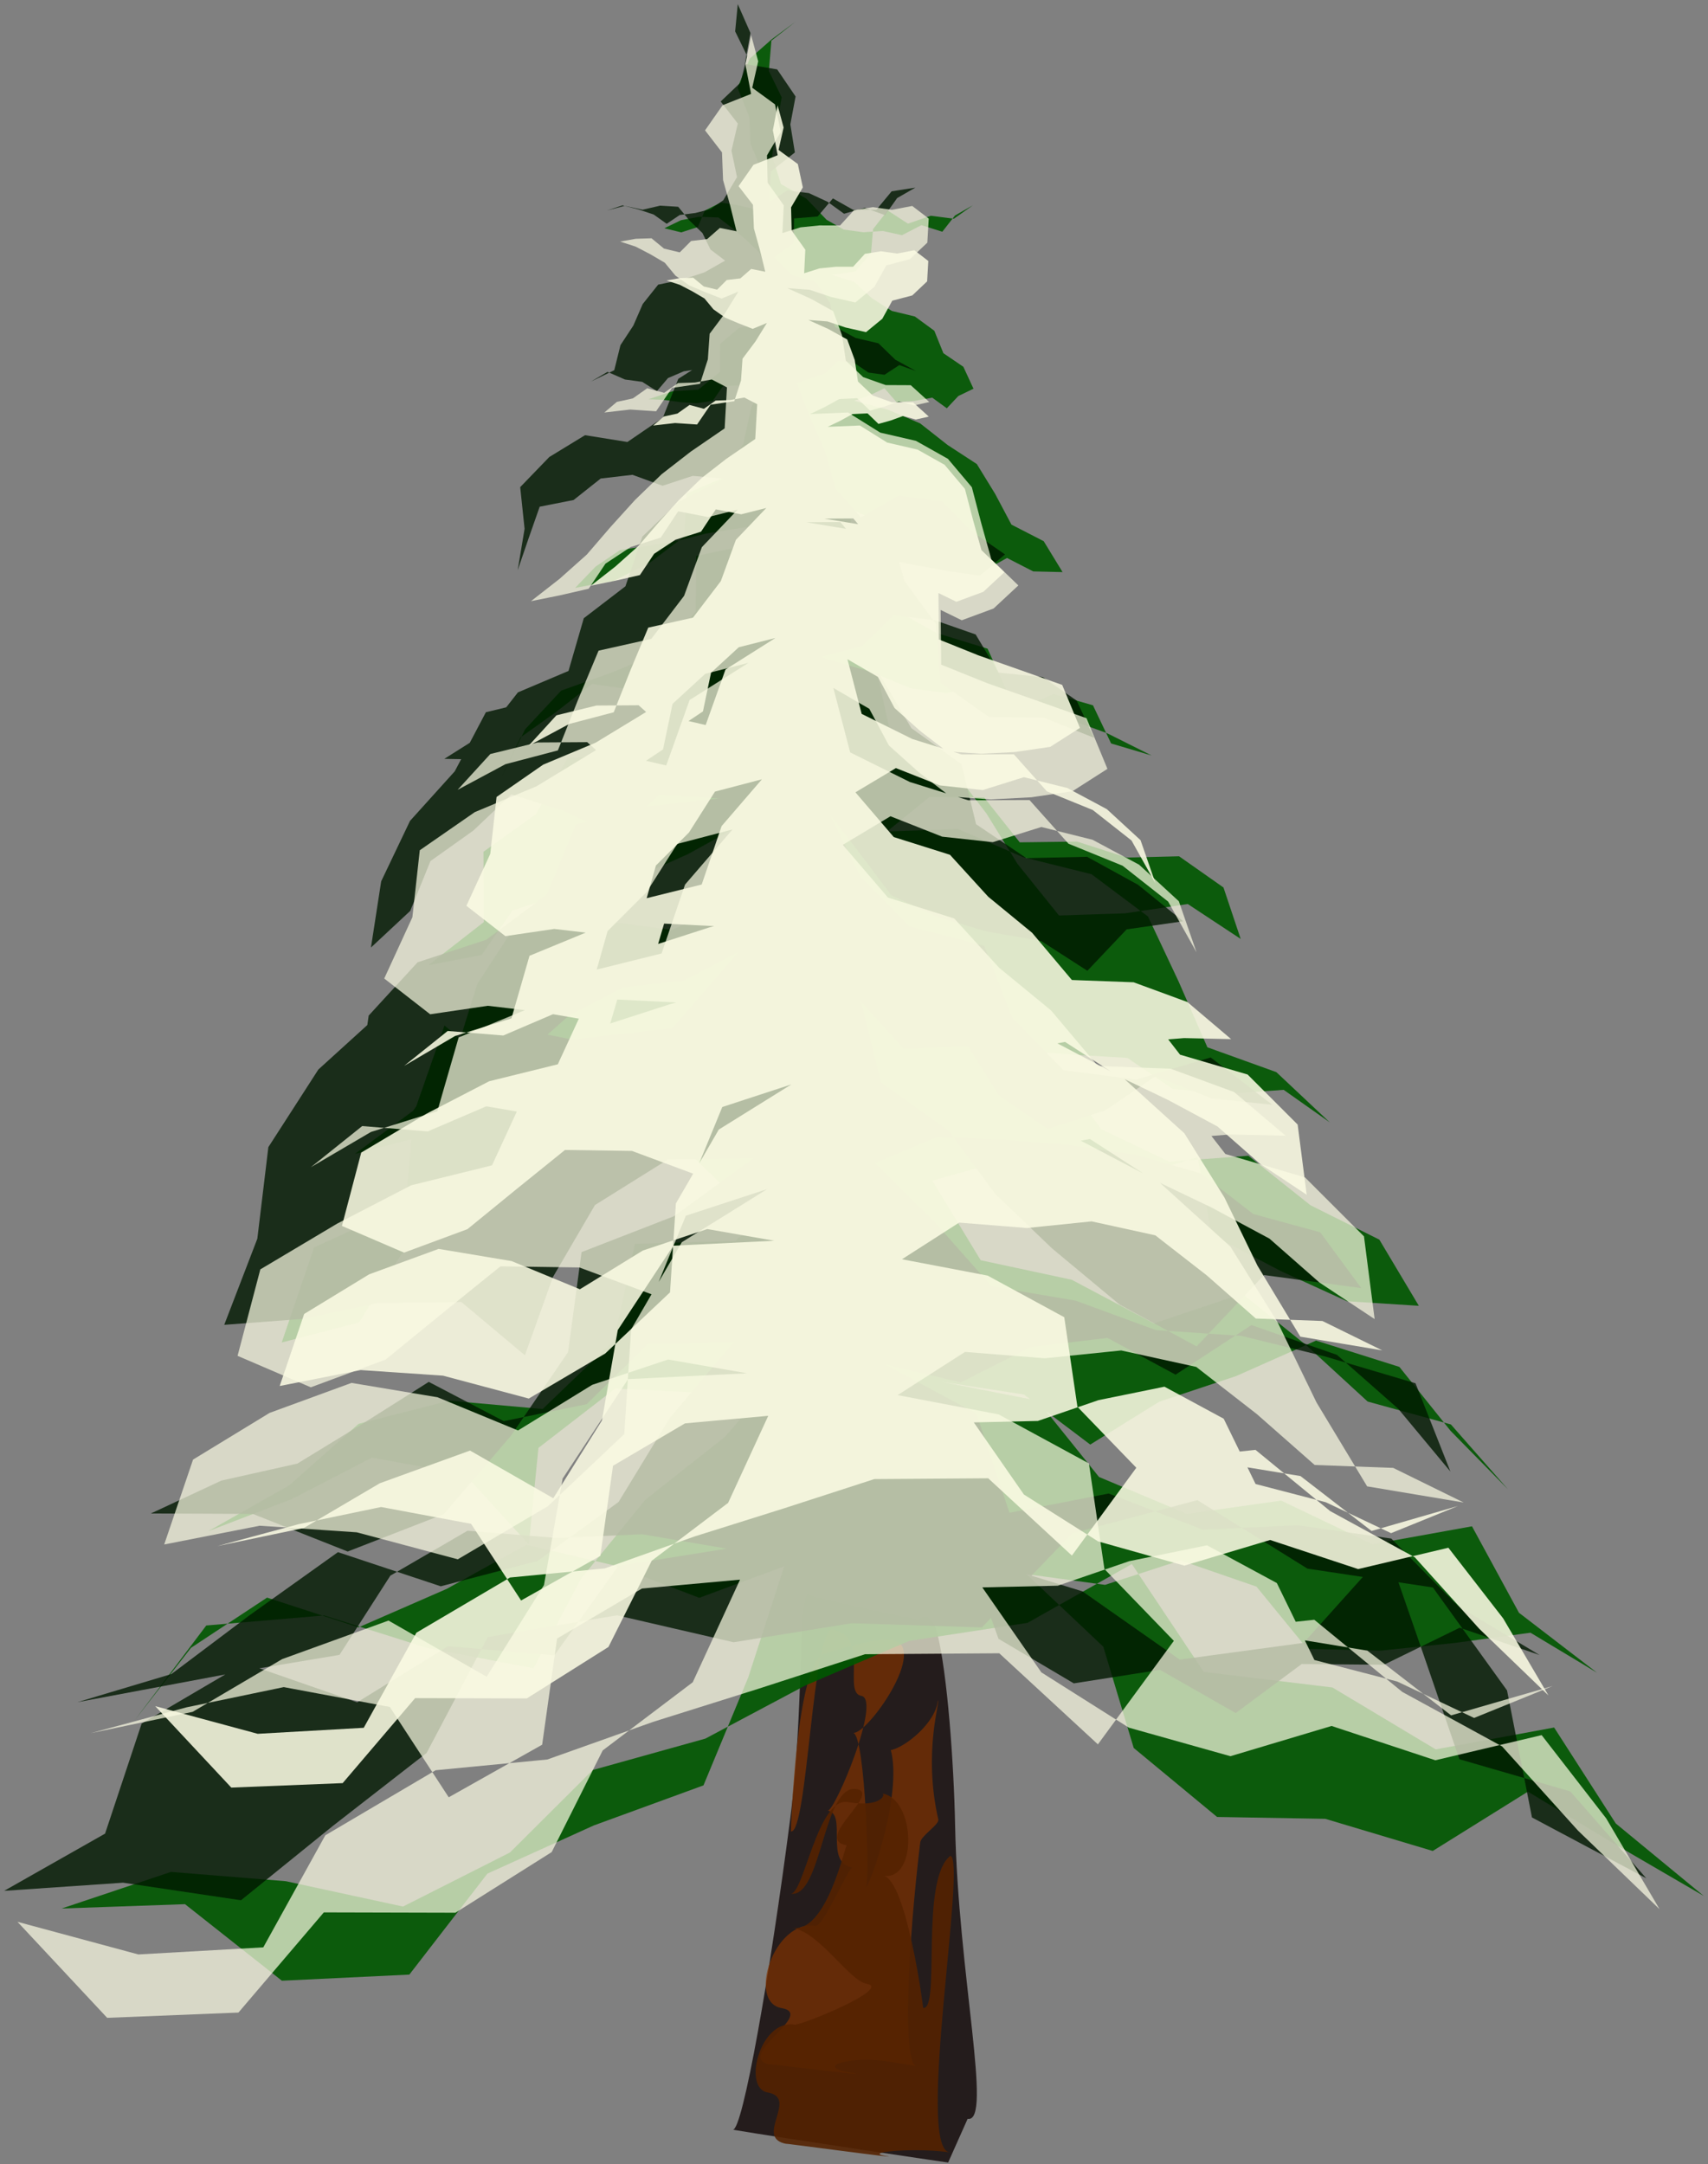 <?xml version="1.0" encoding="UTF-8" standalone="no"?>
<!-- Created with Inkscape (http://www.inkscape.org/) -->
<svg xmlns:rdf="http://www.w3.org/1999/02/22-rdf-syntax-ns#" xmlns="http://www.w3.org/2000/svg" xmlns:cc="http://creativecommons.org/ns#" xmlns:dc="http://purl.org/dc/elements/1.1/" xmlns:svg="http://www.w3.org/2000/svg" height="258.94" width="204.38" version="1.1">
  <rect width="100%" height="100%" fill="#808080" stroke="none"/>
  <g transform="translate(-205.487,-310.471)">
    <g transform="translate(987.429,192.82)">
      <g transform="matrix(-0.719,-0.122,-0.088,0.993,-1231.03,-223.523)">
        <path fill="#241c1c" style="enable-background:accumulate;color:#000000;" d="m-846.21,494.91c-4.245,0,3.664-16.952,6.309-34.555,1.095-7.292,3.487-17.982,5.755-22.542,1.351-2.718,3.225-1.181,3.19-1.181,6.113,0,21.116-0.742,18.456-0.742,1.727,0-0.981,13.821-0.261,26.995,1.017,18.608,3.255,38.04,4.896,38.04-7.887,0-38.122-0.449-35.791-0.449"/>
        <path opacity="0.7" style="enable-background:accumulate;color:#000000;" d="m-837.06,489.69c2.374,0,3.171-14.323,2.636-26.639-0.036-0.823-2.895-2.508-2.628-3.095,3.525-7.741,1.341-14.135,1.785-14.135,0.065,2.768,4.711,6.245,7.003,6.865-2.603,5.104,1.562,16.81,2.13,16.81-0.756,0,2.248-18.105,4.3-18.105-2.331,0-11.351-11.838-4.979-11.838,2.605,0,9.318,2.539,10.821,3.024,4.555,1.47,2.955,21.773,2.928,21.773-2.779,0-0.54-24.797-3.895-24.797-6.25,0-2.524,7.287-5.676,7.287-3.424,0,2.683,14.299,3.847,14.299-3.333,0-0.123,6.267-4.877,6.267,0.645,0,3.904,7.66,5.198,7.66,6.847,0,10.179,10.445,4.35,10.445-5.886,0,7.726,6.963,0.721,6.963,4.948,0-19.415-0.696-12.749-0.696,5.972,0-0.107-2.089-6.745-2.089" fill="#803300"/>
        <path opacity="0.888" style="enable-background:accumulate;color:#000000;" d="m-843.69,499.24c5.555,0,1.339-35.204,4.14-35.204,4.691,3.516-0.722,18.594,2.259,18.594-0.102,0,4.612-14.891,8.451-14.891-5.735,0-4.243-9.737,1.352-9.737-0.604,0-0.104,1.718,5.534,1.718,5.049,0,5.882,12.027,8.072,12.027-5.273,0-3.735-13.745-9.345-13.745-4.171,0,6.493,6.873,0.8,6.873,0.295,0,2.027,10.882,7.719,10.882-4.558,0-10.094,5.155-13.009,5.155-4.301,0,10.199,6.3,11.26,6.3,5.715,0,7.646,8.591,3.433,8.591-5.318,0,1.726,5.728-3.915,5.728,2.454,0-21.221-0.573-16.195-0.573,3.703,0-5.574-1.718-11.182-1.718" fill="#520"/>
      </g>
      <g transform="translate(-130.78,-93.82)">
        <path opacity="0.904" style="enable-background:accumulate;color:#000000;" d="m-556,214.09-2.815,2.081-2.627,2.313-1.464,3.485,1.403,3.509,0.16,3.216,1.234,2.974,0.081,3.386,2.285,2.5-1.958,0.004-1.567-1.175-1.815-0.395-1.837-0.28-1.907,0.959-0.832,1.966-1.981,0.642-2.023-0.494,1.991-0.966,2.175-0.407,2.303,0.08,1.824,1.407,1.585,1.343,1.488,1.449,1.004,1.889,1.774,1.196-0.371,2.98-1.992,2.247-2.856,0.715-2.249,1.901-0.023,3.35-2.587,2.129-3.056,0.177-2.905,0.963,1.925,0.092,1.91,0.258,1.932,0.12,1.916-0.278,1.231-1.769,2.154-0.07,1.776-0.749,1.827-0.613-2.358,3.901-0.977,4.452-2.419,4.062-4.343,1.868-0.324,5.161-4.114,3.134-4.244,2.136-4.671,0.868,2.442-2.545,2.923-1.974,3.466-0.537,3.458-0.593,3.348-0.846,3.408-0.552,3.787-0.579,1.9-3.326-3.617,5.729-6.629,1.402-0.058,6.668-4.436,4.978-5.783,2.367-5.885,2.102-4.306,4.618-2.797,5.661,2.246-4.691,4.234-3.022,4.317-3.365,5.418,0.775,4.976-1.899,4.964,1.931,4.011-3.001,4.628-1.917-7.796,0.637-6.148,4.835-4.581,7.045-8.392,0.444-3.792,6.73-6.281,4.498,0.05,8.406-6.632,5.166,6.363-1.224,3.694-5.324,6.081-1.984,5.911,2.445,3.573-4.772,5.441-2.438,5.08-2.798,5.532-1.741-3.144,9.72-9.445,3.893-9.228-1.246-9.299,0.482-4.712,7.224-2.562,8.235-5.128,6.95-6.936,5.148,7.487-1.939,7.543-1.708,7.63,1.278,7.695,0.798,8.296-1.055,6.072-5.75,6.291-5.519,1.782-8.177-12.251,2.359-7.35,10.08-12.628,2.562-9.871-8.283-3.666,10.494-1.005,11.07-10.931,4.987-3.872,11.374,9.262-2.401,5.038-8.134,6.825-5.683,6.808-5.703,8.698-3.241,9.278-0.276,7.355,7.15,10.122-1.666-9.126,7.795-11.997,0.353-2.507,11.565-8.531,8.201-11.163-0.998-10.86,2.768-8.312,7.369-9.666,5.473,10.029-3.861,9.544-4.939,11.143,2.028,7.631,8.369,1.149-11.557,9.189-7.102,10.891,0.524,10.165-3.944-7.93,9.204-9.534,7.529-7.674,9.421-5.699,10.732-12.714-2.427-12.344-3.893-14.096,1.202-8.528,11.287,6.697-8.613,9.105-6.01,10.951,3.557,10.553-4.604,9.508-5.271,10.583,2.487,10.125,3.856,10.159-3.766-4.304,13.296-5.354,12.91-13.126,4.794-12.73,5.765-9.341,12.081-15.253,0.732-11.59-9.158-14.762,0.519,13.083-4.379,13.751,1.113,14.015,3.031,12.797-6.468,9.906-9.867,13.468-3.755,11.956-6.352,12.442-5.339,14.161-2.162,12.48-7.034,8.608,12.903,15.398,1.863,12.358,7.407,14.168-2.616,7.374,11.478,10.53,8.673-10.573-6.15-10.467-6.33-11.389,7.099-12.857-3.845-12.948-0.223-9.976-8.256-3.639-12.115-9.196-8.685,9.404,1.287,9.028-2.93,9.092,3.139,6.085,7.449,8.774,0.21,8.73-0.905,9.2-1.237,7.956,4.782-9.335-7.172-5.622-10.343-11.91,2.15-10.916-5.225-11.292,1.593-10.512-4.42-7.329-9.124-11.482-2.26,9.827,1.516,7.936,5.991,8.247-5.123,9.21-3.072,9.56-4.245,9.975,3.148,6.122,7.647,6.862,6.99-6.823-7.753-9.958-2.738-7.294-6.694-7.717-6.202-10.558,3.544-9.838-5.22-10.894-2.335-5.786-9.521,7.87-2.221,8.057,1.393,8.082,0.364,7.743-2.343,1.662,9.288,8.361,4.372,7.838,3.574,8.597,0.544-4.723-7.913-8.243-4.12-7.431-5.918-9.473,0.708-8.15-3.903-5.318-7.305-7.379-5.422-9.148-0.397,5.181,4.922,7.049-1.176,6.377,0.485,6.385,0.38,5.423,3.713,6.547,0.577,6.732-0.468,5.514,3.891-6.391-6.009-8.253-2.973-3.442-7.871-3.658-7.773-6.763-5.064-8.199-2.041-7.792-3.371-8.485,0.303,5.076-4.134,6.546,0.056,4.265,5.375,6.861-0.091,5.954,1.913,6.252-0.154,5.311,3.732,2.059,6.156-6.329-4.175-7.5,1.111-7.913,0.262-4.959-6.172-3.703-6.006-4.29-5.601-7.077-3.38-1.68-7.661,3.989,1.638,4.275,0.566,4.648-0.953,3.648,3.034,4.497-1.973,4.719,1.358,2.172,4.565,4.846,1.441-5.322-2.663-5.588-2.047-6.05-2.21-2.672-5.861-6.091-1.869-5.562-3.107-4.46-5.029-0.293-6.716,3.366,1.513,1.749,3.249,3.611-0.051,3.174,1.722,3.545,1.263,3.29-1.827,3.13,1.606,3.517,0.084-2.259-3.7-3.857-1.98-1.958-3.688-2.185-3.558-3.496-2.28-3.28-2.581-3.845-1.639-4.04-1.076,1.845-0.648,1.763-0.846,1.426,1.644,2.172-0.127,2.121-0.393,1.741,1.274,1.379-1.468,1.813-0.877-1.212-2.622-2.389-1.624-1.084-2.684-2.334-1.711-2.749-0.66-2.386-1.517-2.095-1.946-2.728-0.856,2.875-0.417,1.849-2.241,0.239-2.819,1.749-2.224,2.424,1.575,2.732-0.944,2.765,0.353,2.276-1.609-2.143,1.223-1.519,1.944-2.497-0.786-2.327,1.199-2.289-0.502-2.339,0.149-2.342-0.32-2.053-1.172-2.425-2.528-3.038-1.745-1.058-3.396,0.523-3.519,0.628-3.456-1.538-3.158,0.304-3.628,2.862-2.25" fill="#005800"/>
        <path opacity="0.8" style="enable-background:accumulate;color:#000000;" d="m-562.88,211.97-0.313,3.259,1.439,2.941-0.796,3.181-2.373,2.264,2.046,2.634-0.759,3.247,0.666,3.161-1.65,2.777-1.53,1.063-1.806,0.456-1.868,0.24-1.562,1.054-1.557-1.111-1.816-0.602-1.909-0.495-1.872,0.621,2.124-0.564,2.148,0.466,2.104-0.485,2.155,0.133,1.358,1.655,1.542,1.484,0.963,1.974,1.748,1.33-2.438,1.387-2.659,0.891-2.91,0.594-1.85,2.323-1.12,2.574-1.543,2.345-0.742,2.998-2.777,1.351,1.969-1.152,2.091,0.913,2.062,0.279,1.759,1.113,1.328-1.566,1.888-0.807,2.076-0.317,1.498-1.472-4.232,2.688-1.85,4.66-4.239,2.898-5.07-0.815-4.277,2.611-3.482,3.604,0.525,4.989-0.826,4.948,1.304-3.803,1.33-3.794,4.059-0.799,3.242-2.571,3.802-0.444,3.596,1.312,3.612-1.184,3.787,0.331-5.426,2.733-4.388,4.201-2.023,5.944-4.983,3.82-1.831,6.311-6.051,2.562-3.714,4.741-5.094,3.213,5.324,0.094,5.282,0.678,2.302-5.029,4.616-3.047,5.347-1.813,5.231,2.126,1.575-5.544,5.117-2.653-7.945,2.76-8.211-1.821-5.353,6.666-8.311,2.005-3.725,7.068-5.353,5.932-3.451,7.232-1.223,7.919,4.701-4.385,2.418-5.957,5.129-3.648,4.565-4.333,6.342,2.002,5.999,2.87,5.341-4.82,7.181,0.436-8.688,0.971-8.468,2.169-3.47,8.351-7.248,5.407-8.222,2.704-5.853,6.375-1.277,8.969-7.229,5.46,6.133-3.915,6.58-3.107,7.486,0.616,6.812-3.165,5.455-4.857,6.474-3.381,7.326-0.839,6.53-3.425-7.915,9.144-12.015,1.377-11.048-2.238-11.157-1.612-8.177,7.427-5.982,9.286-1.32,10.957-3.96,10.302,9.306-0.703,9.134-1.915,9.929-0.113,7.611,6.378,3.359-9.377,5.023-8.601,8.731-5.451,10.291-0.172-9.584,6.965-11.044,4.29-1.614,11.966-6.809,9.971-8.035,9.401-11.525,4.484-11.346-4.498-12.205-0.054,8.44-3.936,9.088-2.033,7.9-4.828,7.826-4.947,8.974,4.696,9.923-2.031,7.318-7.209,10.271-0.194-7.624,9.021-6.151,10.083-9.688,7.054-11.593,3.035-12.297-4.084-10.547,7.527-9.376,7.055-11.242,3.365,10.121-1.897,10.12-1.9,11.109-1.859,6.083-9.48,9.239-5.375,10.653,0.866,10.246-0.441,10.11,1.72-12.978,2.076-7.645,10.69-12.726-1.093-10.869,6.709-13.48-4.684-12.307,7.225-4.379,13.172-12.076,6.845,14.23-0.975,14.108,2.104,11.024-8.92,11.192-8.709,7.316-13.866,15.46-2.599,13.951,3.224,14.137-2.275,15.58,0.502,10.789-11.251,14.992-3.979,13.17,8.194,15.012,2.253,8.873,12.317,2.985,15.201,13.677,7.275-9.092-10.395-13.264-3.844-4.303-12.535-4.341-12.521-9.998,11.128-14.824,2.007-11.637-8.164-13.586-4.181,3.534,9.854,9.009,5.332,10.309-1.617,9.064,5.17,7.898-5.867,9.838,0.088,9.067-4.432,9.55,3.265-9.743-5.853-7.995-8.079-11.214-1.598-11.315,0.535-11.289-4.324-11.868,2.299-3.957-11.863-11.017-5.918,9.137,2.192,8.384-4.242,9.187-1.083,8.141,4.393,9.079-5.934,10.242,3.568,7.328,6.451,6.24,7.508-4.177-10.565-10.893-3.226-9.957-2.444-10.229-0.692-9.58-3.519-10.061-1.711-6.744-7.61-7.229-7.151,7.476-3.118,8.092,0.355,7.884,0.639,7.824,1.167,7.683,2.177,6.32,4.881,8.007,2.188,4.923,6.683-11.642-1.564-8.069,8.537-9.23-5.015-8.075-6.718-6.779-6.488-5.553-7.564-8.128-5.776-2.389-9.681,5.139,5.652,7.629-0.395,3.749,5.973,5.821,3.981,6.916-2.21,5.997-4.093,6.74,2.684,7.218,0.732-7.371-5.653-8.906,2.639-8.69-1.111-6.137-6.252-3.366-8.635-8.972-2.323-5.848-5.969-3.693-7.496,3.72,4.855,3.679,4.886,5.551,2.612,5.886,1.729,6.487,1.128,5.534,3.568,4.701-4.959,6.765-0.966-5.405-4.369-6.092-3.345-7.261,0.159-6.024-4.058-1.739-7.182-6.002-4.311-3.791-6.407-7.139-2.11,5.058-1.329,3.723-3.673,5.041,0.637,4.798,1.672,2.736,4.565,5.295,0.539,4.051,2.806,2.092,4.461-6.059-2.427-6.526-0.064-5.787-4.087-0.558-7.063-3.758-5.128-1.723-6.12-5.81-2.319-5.819-2.297,2.769,2.493,1.678,3.327,3.978-0.305,2.947,2.689,3.538,0.681,3.542,0.658,3.908,0.56,3.02-2.543-4.076-2.82-3.478-3.531-5.163-0.679-4.52,2.586-3.054-3.411-1.218-4.413-1.809-4.075-1.603-4.16,1.732-0.615,1.736-0.605,1.459-1.462,2.039,0.33,1.607,1.097,1.928,0.263,1.769-1.157,1.992,0.707-2.468-1.354-2.019-1.961-2.739-0.644-2.476-1.338-0.605-2.902-1.676-2.445-2.887-0.834-2.108-2.141,2.362-1.717,0.039-2.92,2.818-0.232,1.822-2.163,2.419,1.366,2.778-0.001,1.832-2.213,2.838-0.445-2.176,1.249-1.454,2.045-2.423-0.879-2.477,0.714-1.988-1.439-2.226-1.033-2.574-0.31-2.19,1.388,0.217-3.661,2.873-2.28-0.543-3.356,0.627-3.341-2.202-3.239-3.863-0.65,0.667-3.707-1.518-3.447" fill="#001800"/>
        <path opacity="0.715" style="enable-background:accumulate;color:#000000;" d="m-561.29,215.68-0.674,3.514,0.679,3.513-3.409,1.354-2.103,3.006,2.028,2.632,0.13,3.32,0.85,3.05,0.758,3.074-1.99-0.401-1.527,1.338-1.915,0.222-1.36,1.365-1.883-0.453-1.493-1.233-1.89,0.061-1.863,0.328,1.872,0.618,1.749,0.91,1.721,1.01,1.271,1.538,1.648,1.17,1.862,0.787,2.017,0.789,2.001-0.829-1.606,2.596-1.829,2.444-0.215,3.065-0.943,2.924-3.345,0.493-1.905,2.794-3.103-0.208-3.09,0.355,1.496-1.27,1.917-0.418,1.717-1.213,2.031,0.544,1.655-1.165,2.022-0.067,2.016-0.363,1.818,0.944-0.276,4.906-4.053,2.778-3.489,2.708-3.174,3.071-2.927,3.229-2.843,3.303-3.254,2.902-3.435,2.685,3.465-0.701,3.445-0.791,2.004-2.998,3.01-1.986,3.604-1.132,2.086-3.149,3.581,0.696,3.537-0.893-4.284,4.49-2.129,5.829-3.921,5.142-6.31,1.412-2.485,5.948-2.385,5.988-6.277,1.649-5.721,3.066,3.916-4.286,5.639-1.38,5.951-0.039,4.443,3.959,4.633-3.091,1.14-5.451,3.916-3.597,5.155-1.302-7.032,4.44-2.798,7.832-8.27-1.918-7.254,4.41-7.386,3.09-6.58,4.561-0.884,8.017-3.368,7.329,5.498,4.279,6.893-1.015,6.706,0.781,5.84-3.388,1.791-6.334,4.658-4.651,3.672-5.774,6.62-1.733-5.683,6.596-2.808,8.241-8.388,2.085-7.402,4.463-8.494,3.499-2.547,8.827-7.949,2.484-7.183,4.213,6.141-4.92,7.843,0.639,7.009-3.002,7.515,1.291,5.795-6.038,2.36-8.029,8.245,0.414,7.89-2.427-9.723,2.537-9.562,3.088-7.552,6.923-4.29,9.304-9.679,2.39-8.853,4.585-9.191,5.472-2.723,10.344,8.764,3.765,8.944-3.312,6.862-5.6,6.891-5.564,9.441,0.138,8.851,3.29,3.889-9.484,9.743-3.186-10.234,6.364-6.054,10.42-0.827,12.536-9.136,8.624-10.782,6.353-12.091-3.229-11.616-0.789-11.424,2.246,3.453-10.16,9.161-5.587,9.798-3.587,10.291,1.717,9.636,3.974,8.878-5.461,9.087-3.029,9.435,1.649-14.227,0.696-7.832,11.897-2.234,12.745-6.861,10.971-11.742-6.723-12.722,4.608-10.721,6.314-12.179,2.546,11.463-3.091,11.624-2.417,12.687,2.372,7.052,10.81,11.181-6.291,1.783-12.704,10.156-5.979,11.737-1.064-5.657,12.274-10.775,8.159-6.105,12.163-11.515,7.255-15.749-0.04-10.218,11.984-15.708,0.631-10.732-11.487,14.46,3.903,14.953-0.849,7.422-13.408,13.203-7.782,13.359-1.285,12.645-4.496,12.706-3.994,12.671-4.106,16.062-0.112,11.802,10.896,9.66-13.163,16.234-1.743,10.526,8.63,11.946,6.524,9.082,10.07,9.765,9.409-6.389-10.868-7.725-9.963-12.724,3.008-12.414-4.104-12.103,3.618-12.161-3.418-10.465-6.613-7.064-10.166,9.033-0.204,8.546-2.934,9.307-1.897,8.357,4.515,4.496,9.208,9.918,2.577,9.19,4.354,9.422-3.825-12.171,3.517-10.026-7.745-11.254-1.85-11.335,1.263-8.872-9.179-1.854-12.63-10.807-5.87-12.08-2.306,8.062-5.167,9.546,0.763,9.143-0.937,8.978,1.968,7.262,5.653,6.909,6.08,9.398,0.349,8.441,4.146-11.561-1.937-6.056-10.036-4.654-9.596-5.647-9.048-8.625-7.808-10.303-5.405-12.497-1.277-9.527,8.189,6.99-4.88,8.524-0.096,8.619-1.603,7.365,4.755,7.147,3.421,6.981,3.747,5.964,5.24,6.618,4.386-1.276-9.899-7.058-7.056-9.527-2.799-6.079-7.85-9.457,0.059-8.29-4.552-8.553-5.57-9.625,3.397,5.907,3.417,6.678,1.407,2.853,6.964,7.274,1.93,6.394-3.425,6.838,2.42,6.622-0.533,6.642,0.146-6.168-5.229-7.591-2.786-8.702-0.321-5.61-6.66-6.189-5.081-5.396-5.916-7.922-2.498-5.405-6.308,5.704-3.419,6.186,2.442,6.057,0.658,5.816-1.816,6.126,1.529,5.566,2.98,4.755,4.375,2.115,6.106-3.391-6.062-5.458-4.296-6.477-2.635-4.654-5.218-7.332,0.024-6.998-2.19-7.134-3.54-2.009-7.706,4.3,2.492,2.342,4.383,3.56,3.195,3.791,2.917,4.851,0.347,4.857-0.257,4.911-0.724,4.182-2.675-2.504-6.058-6.179-2.189-5.651-1.984-5.557-2.235-0.069-6.797-5.188-4.391-4.445-4.787-6.445-1.064,4.074-0.027,2.617,3.123,2.5,2.73,1.954,3.144,3.87,1,3.591,1.757,3.805-1.405,2.97-2.762-3.234-3.12-1.208-4.328-1.124-4.301-2.865-3.4-3.823-2.149-4.273-0.986-3.854-2.408-4.54,0.189,1.77-0.849,1.719-0.949,2.136-0.101,1.536,1.488,1.753-0.49,1.71-0.623,1.808,0.495,1.829-0.413-2.218-2.013-2.995-0.014-2.696-0.952-2.076-1.965-0.459-3.043-1.06-2.889-2.68-1.485-2.793-1.26,2.68,0.2,2.548,0.854,2.896,0.659,2.296-1.884,1.407-2.555,2.822-0.739,2.094-1.982,0.165-2.879-1.97-1.511-2.439,0.465-2.268-0.322-2.262,0.361-1.667,1.826-2.472-0.001-2.262,0.23-2.168,0.685,0.163-3.32-1.929-2.708-0.078-3.265,1.658-2.814-0.705-3.294-2.72-1.987,0.715-3.163-0.846-3.131" fill="#fcfce4"/>
        <path opacity="0.873" style="enable-background:accumulate;color:#000000;" d="m-558.11,224.08-0.572,2.982,0.576,2.981-2.893,1.149-1.784,2.55,1.72,2.233,0.11,2.817,0.721,2.587,0.643,2.608-1.688-0.34-1.296,1.135-1.624,0.188-1.154,1.158-1.597-0.384-1.266-1.046-1.604,0.051-1.58,0.279,1.589,0.524,1.484,0.772,1.46,0.857,1.079,1.305,1.399,0.992,1.58,0.668,1.712,0.67,1.698-0.703-1.363,2.203-1.552,2.074-0.183,2.6-0.8,2.481-2.838,0.418-1.617,2.37-2.633-0.176-2.622,0.301,1.269-1.078,1.627-0.355,1.457-1.03,1.723,0.461,1.404-0.988,1.716-0.056,1.71-0.308,1.543,0.801-0.234,4.163-3.439,2.357-2.96,2.298-2.693,2.606-2.483,2.74-2.412,2.803-2.761,2.462-2.915,2.278,2.94-0.594,2.923-0.671,1.7-2.544,2.554-1.685,3.058-0.96,1.77-2.672,3.038,0.591,3.001-0.757-3.635,3.81-1.807,4.946-3.327,4.362-5.354,1.198-2.108,5.046-2.023,5.081-5.326,1.399-4.854,2.601,3.323-3.636,4.785-1.171,5.049-0.033,3.77,3.359,3.93-2.623,0.967-4.625,3.322-3.052,4.374-1.105-5.966,3.767-2.374,6.645-7.017-1.627-6.155,3.742-6.267,2.622-5.583,3.87-0.75,6.802-2.858,6.218,4.665,3.631,5.848-0.861,5.69,0.663,4.955-2.875,1.52-5.375,3.952-3.946,3.115-4.899,5.616-1.471-4.822,5.596-2.383,6.992-7.117,1.769-6.28,3.787-7.207,2.969-2.161,7.489-6.744,2.107-6.095,3.575,5.21-4.174,6.654,0.542,5.947-2.547,6.376,1.095,4.917-5.123,2.002-6.813,6.995,0.352,6.694-2.059-8.249,2.153-8.113,2.62-6.408,5.874-3.64,7.894-8.212,2.028-7.511,3.89-7.798,4.643-2.31,8.777,7.436,3.194,7.589-2.811,5.822-4.752,5.847-4.721,8.011,0.117,7.509,2.792,3.3-8.047,8.266-2.703-8.683,5.4-5.136,8.841-0.702,10.636-7.752,7.317-9.148,5.39-10.259-2.739-9.855-0.669-9.693,1.906,2.93-8.62,7.773-4.74,8.313-3.043,8.732,1.457,8.175,3.372,7.533-4.633,7.71-2.57,8.005,1.399-12.071,0.591-6.645,10.094-1.895,10.814-5.821,9.308-9.963-5.704-10.794,3.91-9.097,5.357-10.334,2.16,9.726-2.622,9.862-2.051,10.764,2.012,5.983,9.172,9.486-5.338,1.513-10.779,8.617-5.073,9.958-0.903-4.8,10.414-9.142,6.922-5.18,10.32-9.77,6.155-13.362-0.034-8.67,10.168-13.327,0.535-9.106-9.746,12.268,3.311,12.687-0.72,6.298-11.376,11.202-6.603,11.334-1.09,10.729-3.815,10.781-3.389,10.751-3.483,13.628-0.095,10.013,9.245,8.196-11.168,13.774-1.479,8.931,7.322,10.136,5.535,7.706,8.544,8.285,7.984-5.421-9.221-6.555-8.453-10.796,2.553-10.533-3.482-10.269,3.07-10.318-2.9-8.879-5.611-5.993-8.626,7.664-0.173,7.251-2.489,7.897-1.61,7.09,3.831,3.815,7.813,8.415,2.187,7.797,3.694,7.994-3.246-10.327,2.984-8.507-6.571-9.548-1.57-9.617,1.071-7.527-7.788-1.573-10.716-9.17-4.98-10.25-1.956,6.841-4.384,8.099,0.647,7.758-0.795,7.617,1.669,6.162,4.796,5.862,5.158,7.974,0.296,7.162,3.518-9.809-1.644-5.138-8.515-3.948-8.142-4.791-7.676-7.318-6.625-8.741-4.586-10.604-1.083-8.083,6.948,5.931-4.14,7.232-0.081,7.313-1.361,6.249,4.035,6.064,2.902,5.923,3.179,5.061,4.446,5.615,3.722-1.083-8.399-5.989-5.987-8.083-2.374-5.158-6.661-8.024,0.05-7.034-3.862-7.257-4.726-8.166,2.882,5.012,2.899,5.666,1.194,2.421,5.908,6.171,1.638,5.425-2.906,5.802,2.053,5.619-0.453,5.636,0.124-5.233-4.437-6.441-2.364-7.383-0.273-4.76-5.651-5.251-4.311-4.579-5.02-6.722-2.119-4.586-5.352,4.839-2.901,5.248,2.072,5.139,0.558,4.934-1.541,5.197,1.297,4.723,2.528,4.035,3.712,1.794,5.18-2.877-5.143-4.631-3.645-5.496-2.235-3.949-4.428-6.221,0.021-5.937-1.858-6.053-3.003-1.704-6.538,3.648,2.114,1.987,3.719,3.02,2.711,3.216,2.475,4.116,0.294,4.121-0.218,4.167-0.614,3.549-2.269-2.125-5.14-5.243-1.857-4.795-1.683-4.715-1.896-0.059-5.767-4.402-3.726-3.771-4.061-5.468-0.903,3.457-0.023,2.22,2.649,2.121,2.316,1.658,2.668,3.284,0.849,3.047,1.49,3.228-1.192,2.52-2.344-2.744-2.648-1.025-3.672-0.954-3.65-2.431-2.884-3.244-1.823-3.626-0.836-3.27-2.043-3.852,0.16,1.502-0.72,1.459-0.805,1.812-0.086,1.304,1.262,1.487-0.416,1.451-0.529,1.534,0.42,1.551-0.35-1.882-1.708-2.541-0.012-2.287-0.808-1.762-1.668-0.389-2.582-0.9-2.451-2.274-1.26-2.37-1.069,2.274,0.17,2.162,0.725,2.457,0.559,1.948-1.598,1.194-2.168,2.394-0.627,1.777-1.682,0.14-2.443-1.671-1.282-2.069,0.395-1.925-0.273-1.92,0.307-1.414,1.549-2.098-0.001-1.919,0.195-1.839,0.581,0.139-2.817-1.637-2.297-0.066-2.77,1.406-2.388-0.598-2.795-2.308-1.686,0.606-2.684-0.717-2.656" fill="#fcfce4"/>
      </g>
    </g>
  </g>
</svg>
